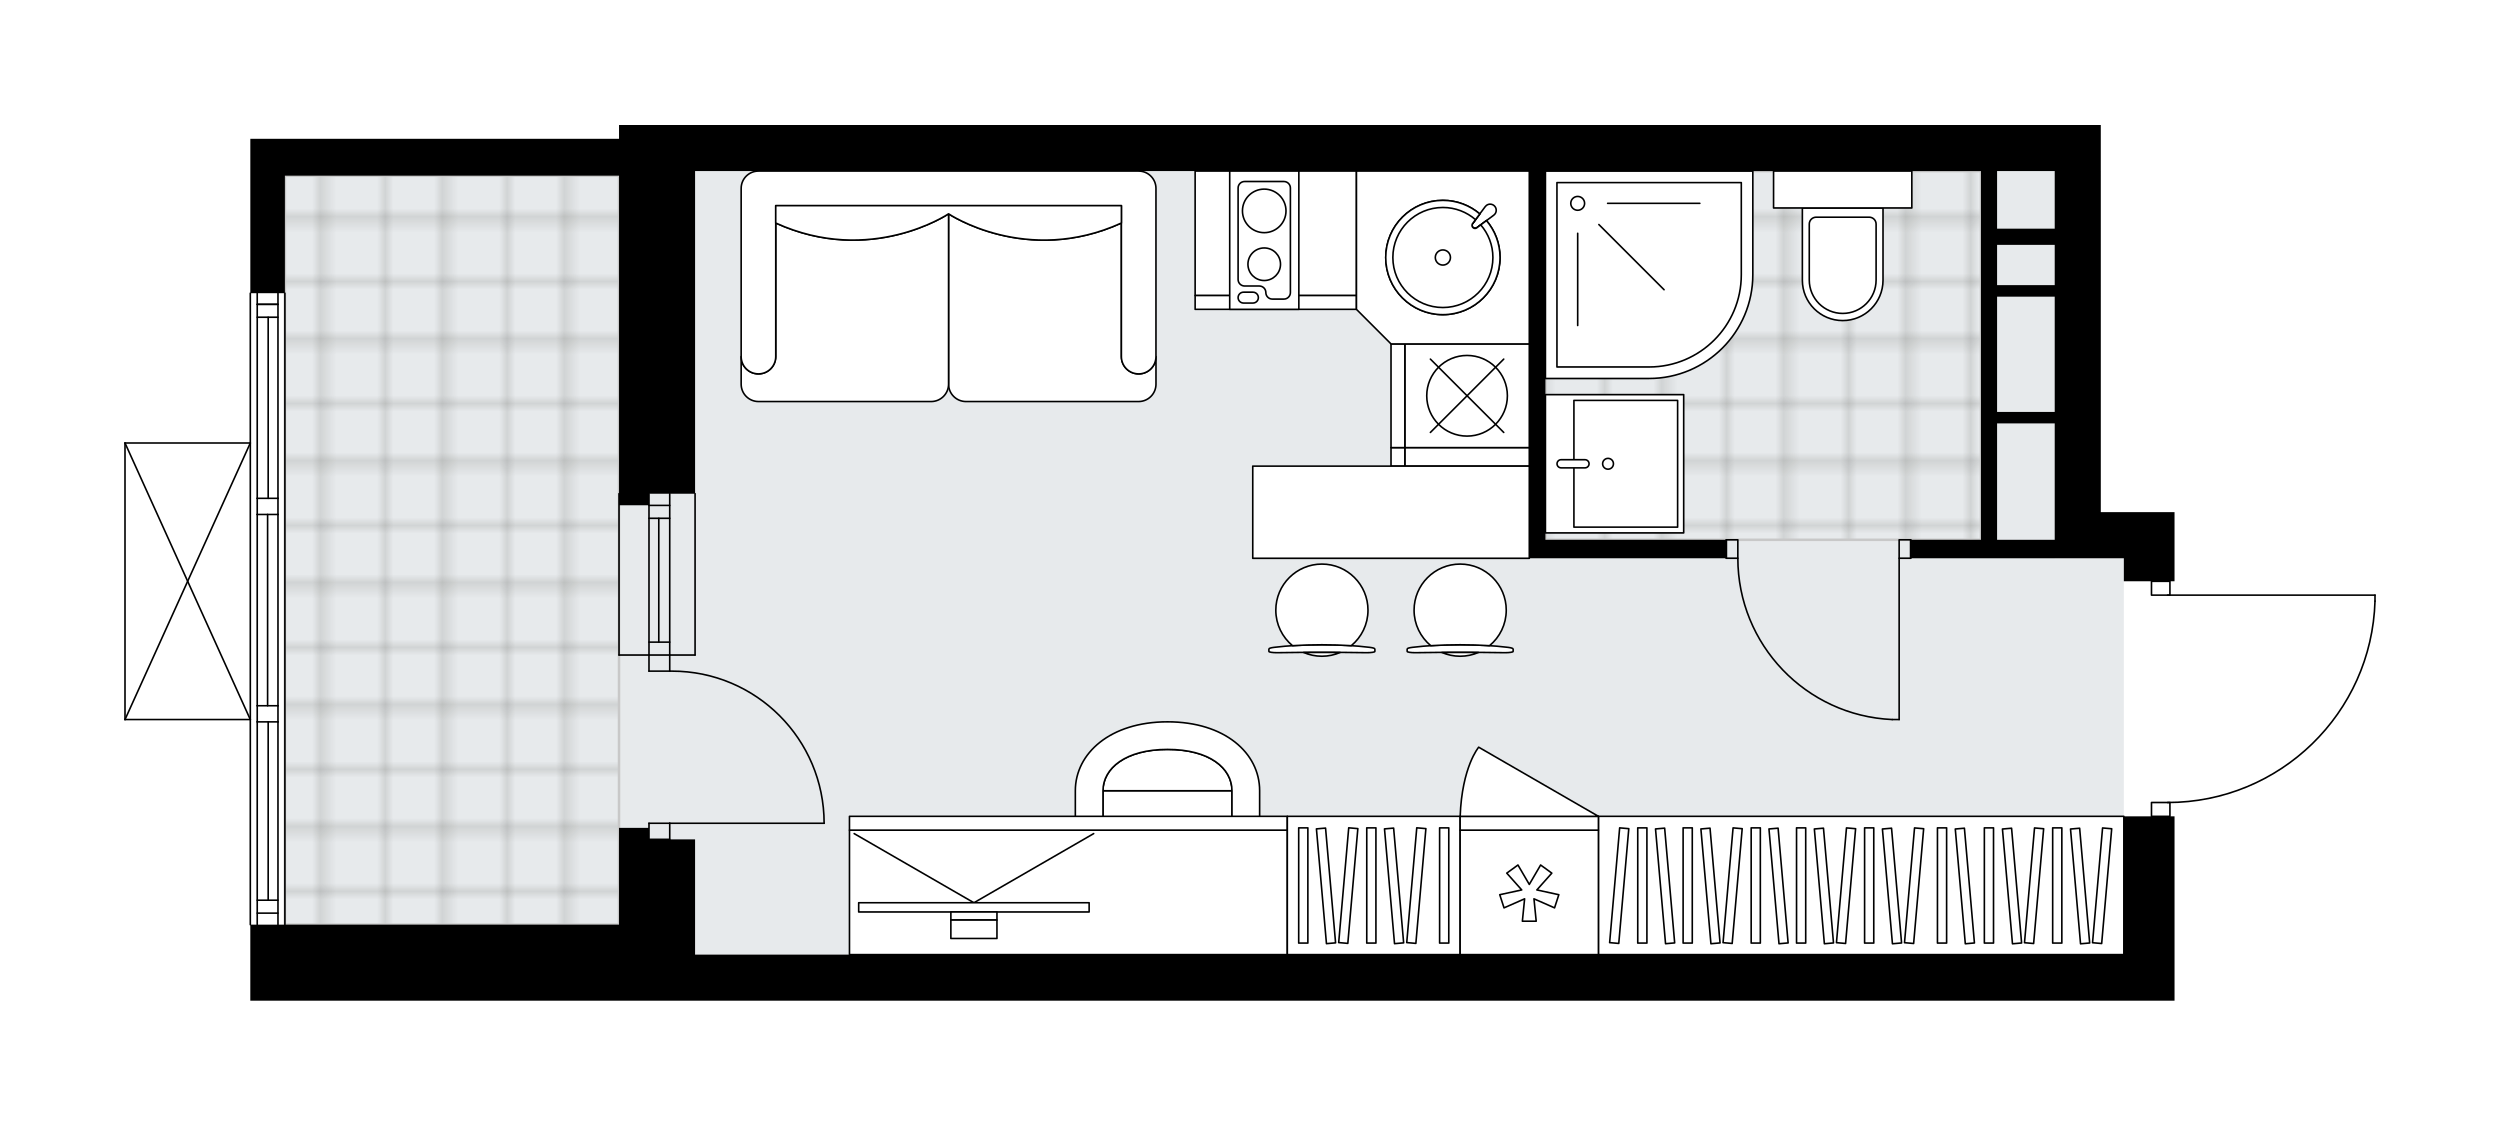 <svg xmlns="http://www.w3.org/2000/svg" xmlns:xlink="http://www.w3.org/1999/xlink" height="900.55px" id="Layer_1" style="enable-background:new 0 0 2000 900.55;" version="1.1" viewBox="0 0 2000 900.55" width="2000px" x="0px" y="0px" xml:space="preserve">
<style type="text/css">
	.st0{fill:none;}
	.st1{opacity:0.25;fill:none;stroke:#12100B;stroke-width:0.4;stroke-miterlimit:10;}
	.st2{fill:#FFFFFF;}
	.st3{fill:#E7EAEC;}
	.st4{fill:url(#SVGID_1_);stroke:#C8C8C8;stroke-width:2;stroke-linecap:round;stroke-linejoin:round;stroke-miterlimit:10;}
	
		.st5{fill:url(#SVGID_00000173841418741853493480000010090906972970649021_);stroke:#C8C8C8;stroke-width:2;stroke-linecap:round;stroke-linejoin:round;stroke-miterlimit:10;}
	.st6{fill:none;stroke:#000000;stroke-width:1.3;stroke-linecap:round;stroke-linejoin:round;stroke-miterlimit:10;}
	.st7{fill:#FFFFFF;stroke:#000000;stroke-width:1.3;stroke-linecap:round;stroke-linejoin:round;stroke-miterlimit:10;}
	.st8{fill:none;stroke:#000000;stroke-width:1.3;stroke-linecap:round;stroke-linejoin:round;}
	.st9{fill:none;stroke:#000000;stroke-width:1.3;stroke-linecap:round;stroke-linejoin:round;stroke-dasharray:10.112,10.112;}
	.st10{fill:none;stroke:#000000;stroke-width:1.3;stroke-linecap:round;stroke-linejoin:round;stroke-dasharray:9.906,9.906;}
	.st11{font-family:'Arial-BoldMT';}
	.st12{font-size:96.626px;}
	.st13{font-size:81.761px;}
	.st14{font-family:'ArialMT';}
	.st15{font-size:40px;}
</style>
<pattern height="14.57" id="New_Pattern_Swatch_2" patternUnits="userSpaceOnUse" style="overflow:visible;" viewBox="7.49 -22.06 14.57 14.57" width="14.57" x="3757.47" y="-2826.67">
	<g>
		<rect class="st0" height="14.57" width="14.57" x="7.49" y="-22.06" />
		<g>
			<rect class="st1" height="7.29" width="7.29" x="14.77" y="-7.49" />
		</g>
		<g>
			<rect class="st1" height="7.29" width="7.29" x="0.2" y="-7.49" />
		</g>
		<g>
			<rect class="st1" height="7.29" width="7.29" x="22.06" y="-14.77" />
		</g>
		<g>
			<rect class="st1" height="7.29" width="7.29" x="7.49" y="-14.77" />
			<rect class="st1" height="7.29" width="7.29" x="14.77" y="-22.06" />
		</g>
		<g>
			<rect class="st1" height="7.29" width="7.29" x="0.2" y="-22.06" />
		</g>
		<g>
			<rect class="st1" height="7.29" width="7.29" x="22.06" y="-29.35" />
		</g>
		<g>
			<rect class="st1" height="7.29" width="7.29" x="7.49" y="-29.35" />
		</g>
	</g>
</pattern>
<path class="st2" d="M1900.65,476.09v4.83c0,0,0,0.01,0,0.01  c0,0,0,0.01,0,0.01c-1.29,43.56-19.22,84.28-50.49,114.64c-30.67,29.78-70.91,46.42-113.57,47.05v10.44c0,0,0,0,0,0h3.04v147.48  h-40.56H1404.1H851.03H556.06h-60.84H261.09h-36.87h-23.97l0.01-60.19c-0.36,0-0.65-0.29-0.65-0.65V576.29H100h0c0,0,0,0,0,0  c0,0,0,0-0.01,0c-0.09,0-0.18-0.02-0.26-0.06c0,0,0,0-0.01,0c-0.02-0.01-0.04-0.03-0.06-0.04c-0.05-0.03-0.1-0.06-0.14-0.1  c-0.03-0.03-0.05-0.07-0.07-0.1c-0.02-0.04-0.05-0.07-0.07-0.11c-0.02-0.05-0.02-0.1-0.03-0.15c0-0.03-0.02-0.06-0.02-0.09V354.41  c0-0.03,0.01-0.06,0.02-0.09c0.01-0.05,0.01-0.1,0.03-0.15c0.02-0.04,0.04-0.07,0.07-0.11c0.02-0.03,0.04-0.07,0.07-0.1  c0.04-0.04,0.09-0.07,0.14-0.1c0.02-0.01,0.04-0.03,0.06-0.04c0,0,0,0,0.01,0c0.04-0.02,0.09-0.02,0.14-0.03  c0.04-0.01,0.07-0.02,0.11-0.02c0,0,0.01,0,0.01,0h99.6V234.58c0-0.36,0.29-0.65,0.65-0.65c0,0,0,0,0,0V111.06h27.65h267.32V100  h23.97h36.87h1087.7h36.87v36.87v272.85h58.99v36.87v18.44h-3.04c0,0,0,0,0,0v10.41H1900  C1900.36,475.44,1900.65,475.73,1900.65,476.09z" id="background" />
<g id="floor">
	<polygon class="st3" points="1699.07,763.68 1699.07,446.59 1643.76,446.59 1643.76,136.87 556.06,136.87 556.06,140.56    227.91,140.56 227.91,739.72 556.06,739.72 556.06,763.68 851.03,763.68 851.03,763.68  " />
	<pattern id="SVGID_1_" patternTransform="matrix(6.504 0 0 6.504 63917.508 22561.068)" xlink:href="#New_Pattern_Swatch_2">
	</pattern>
	<polygon class="st4" points="227.91,140.56 227.91,739.72 495.22,739.72 495.22,140.56  " />
	
		<pattern id="SVGID_00000115500886551816576380000012526213589250224261_" patternTransform="matrix(6.504 0 0 6.504 63917.508 22561.068)" xlink:href="#New_Pattern_Swatch_2">
	</pattern>
	
		<polygon points="   1584.77,287.12 1584.77,287.12 1584.77,136.87 1236.34,136.87 1236.34,431.84 1584.77,431.84  " style="fill:url(#SVGID_00000115500886551816576380000012526213589250224261_);stroke:#C8C8C8;stroke-width:2;stroke-linecap:round;stroke-linejoin:round;stroke-miterlimit:10;" />
	<g id="LINE_00000085935779633947232400000003989809771509955219_">
		<line class="st6" x1="227.91" x2="227.91" y1="234.58" y2="739.72" />
	</g>
	<g id="LINE_00000080922327584416368310000014308663236146772638_">
		<line class="st6" x1="222.38" x2="205.78" y1="243.47" y2="243.47" />
	</g>
	<g id="LINE_00000121247865145664139300000007568586349894369417_">
		<line class="st6" x1="222.38" x2="205.78" y1="730.5" y2="730.5" />
	</g>
	<g id="LINE_00000036941744260044492870000003460881931337374636_">
		<line class="st6" x1="214.54" x2="214.54" y1="398.66" y2="253.79" />
	</g>
	<g id="LINE_00000078752804731320194890000018063412730602528406_">
		<line class="st6" x1="214.54" x2="214.54" y1="720.17" y2="577.48" />
	</g>
	<g id="LINE_00000020372147215777027840000004062921348975318201_">
		<line class="st6" x1="205.78" x2="222.38" y1="720.17" y2="720.17" />
	</g>
	<g id="LINE_00000172433387588366635030000008062153514011818421_">
		<line class="st6" x1="222.38" x2="205.78" y1="243.47" y2="243.47" />
	</g>
	<g id="LINE_00000011751097635789042300000008744412535796722817_">
		<line class="st6" x1="205.78" x2="222.38" y1="253.79" y2="253.79" />
	</g>
	<g id="LINE_00000021086507675503258540000010782045038819485578_">
		<line class="st6" x1="222.38" x2="205.78" y1="411.56" y2="411.56" />
	</g>
	<g id="LINE_00000114059946230351718670000015828305039706331312_">
		<line class="st6" x1="205.78" x2="205.78" y1="411.56" y2="398.66" />
	</g>
	<g id="LINE_00000055693776598405454270000009898302004894932139_">
		<line class="st6" x1="205.78" x2="222.38" y1="398.66" y2="398.66" />
	</g>
	<g id="LINE_00000042011484212829695820000009691137238849715111_">
		<line class="st6" x1="222.38" x2="222.38" y1="398.66" y2="411.56" />
	</g>
	<g id="LINE_00000075855134876575666340000013085859368673072521_">
		<line class="st6" x1="200.25" x2="200.25" y1="739.72" y2="234.58" />
	</g>
	<g id="LINE_00000061464453163625710020000013840061312317965457_">
		<line class="st6" x1="222.38" x2="205.78" y1="577.48" y2="577.48" />
	</g>
	<g id="LINE_00000000188760628781400470000011218675652454315418_">
		<line class="st6" x1="205.78" x2="205.78" y1="577.48" y2="564.58" />
	</g>
	<g id="LINE_00000096051578159771285530000016397650358592660643_">
		<line class="st6" x1="205.78" x2="222.38" y1="564.58" y2="564.58" />
	</g>
	<g id="LINE_00000183235211214450760710000014362786594086715523_">
		<line class="st6" x1="222.38" x2="222.38" y1="564.58" y2="577.48" />
	</g>
	<g id="LINE_00000146479902559309710770000009561283355721903531_">
		<line class="st6" x1="214.08" x2="214.08" y1="564.58" y2="411.56" />
	</g>
	<g id="LWPOLYLINE_00000141452134089765794650000012360260962675393437_">
		<line class="st6" x1="222.38" x2="222.38" y1="577.48" y2="739.72" />
	</g>
	<g id="LWPOLYLINE_00000120530791922066828180000014434444933169274775_">
		<line class="st6" x1="222.38" x2="222.38" y1="564.58" y2="411.56" />
	</g>
	<g id="LWPOLYLINE_00000149344919307599808670000009159749933737340041_">
		<line class="st6" x1="222.38" x2="222.38" y1="398.66" y2="234.58" />
	</g>
	<g id="LWPOLYLINE_00000134970508552893271740000008042653967426602664_">
		<line class="st6" x1="205.78" x2="205.78" y1="577.48" y2="739.72" />
	</g>
	<g id="LWPOLYLINE_00000150093975559865021120000013135352524827398050_">
		<line class="st6" x1="205.78" x2="205.78" y1="564.58" y2="411.56" />
	</g>
	<g id="LWPOLYLINE_00000003807884085728014390000009031341840281533318_">
		<line class="st6" x1="205.78" x2="205.78" y1="398.66" y2="234.58" />
	</g>
	<g id="LINE_00000120545412039906512060000001403308189855799483_">
		<line class="st6" x1="535.78" x2="535.78" y1="524.02" y2="394.97" />
	</g>
	<g id="LINE_00000147185929996618710200000018242323561694313663_">
		<line class="st6" x1="519.19" x2="519.19" y1="524.02" y2="394.97" />
	</g>
	<g id="LINE_00000036939261310953557370000007553502173401251745_">
		<line class="st6" x1="527.03" x2="527.03" y1="513.7" y2="414.64" />
	</g>
	<g id="LINE_00000179643714347534593370000012606567987820134578_">
		<line class="st6" x1="535.78" x2="519.19" y1="404.32" y2="404.32" />
	</g>
	<g id="LINE_00000105402870256226554200000007260307684475089555_">
		<line class="st6" x1="535.78" x2="519.19" y1="513.7" y2="513.7" />
	</g>
	<g id="LINE_00000178181293381904661900000004997847480392998825_">
		<line class="st6" x1="556.06" x2="556.06" y1="524.02" y2="394.97" />
	</g>
	<g id="LINE_00000100345477406460776180000004858081952515968144_">
		<line class="st6" x1="495.22" x2="495.22" y1="394.97" y2="524.02" />
	</g>
	<g id="LINE_00000011024034574159295110000010977541227735617697_">
		<line class="st6" x1="535.79" x2="519.2" y1="414.64" y2="414.64" />
	</g>
	<g id="LINE_00000009585415515669075640000016544402627629468853_">
		<line class="st6" x1="556.06" x2="495.22" y1="524.02" y2="524.02" />
	</g>
	<g id="LWPOLYLINE_00000027564316279989440600000015061792987605819531_">
		<rect class="st6" height="11.06" width="14.75" x="1721.19" y="642.01" />
	</g>
	<g id="LWPOLYLINE_00000108293151404920361370000012715330648993790138_">
		<rect class="st6" height="11.06" width="14.75" x="1721.19" y="465.03" />
	</g>
	<g id="LWPOLYLINE_00000116217844851741031410000015749067366480388286_">
		<path class="st6" d="M1900,480.92c-2.66,89.72-76.16,161.08-165.92,161.09" />
	</g>
	<g id="LINE_00000139979517024874162490000002892312851195813519_">
		<line class="st6" x1="1734.08" x2="1900" y1="476.09" y2="476.09" />
	</g>
	<g id="LINE_00000116920555547394098820000001576008681442536338_">
		<line class="st6" x1="1900" x2="1900" y1="476.09" y2="480.92" />
	</g>
	<g id="LWPOLYLINE_00000051383014715637003750000014638248138556953790_">
		<rect class="st6" height="14.75" width="9.22" x="1519.32" y="431.84" />
	</g>
	<g id="LWPOLYLINE_00000072251793488315176400000002158419131558513593_">
		<rect class="st6" height="14.75" width="9.22" x="1381.05" y="431.84" />
	</g>
	<g id="LINE_00000070080137601744691930000011944193101255923872_">
		<line class="st6" x1="1528.54" x2="1528.54" y1="446.59" y2="431.84" />
	</g>
	<g id="LINE_00000163789999584615294670000003365989250892941490_">
		<line class="st6" x1="1381.05" x2="1381.05" y1="446.59" y2="431.84" />
	</g>
	<g id="LINE_00000105385498138922061160000006860205989300893596_">
		<line class="st6" x1="1519.32" x2="1519.32" y1="446.59" y2="575.64" />
	</g>
	<g id="ARC_00000136383607311140603140000016721025053587902594_">
		<path class="st6" d="M1513.79,575.64c-69.05-3.07-123.47-59.93-123.52-129.05" />
	</g>
	<g id="LINE_00000183932528738461104780000002358682752471780743_">
		<line class="st6" x1="1519.32" x2="1513.79" y1="575.64" y2="575.64" />
	</g>
	<g id="ARC_00000114050519461663357840000015040682208837474235_">
		<path class="st6" d="M535.78,536.92c0.6-0.01,1.21-0.01,1.81-0.01c67.21-0.01,121.7,54.48,121.71,121.69" />
	</g>
	<g id="LINE_00000114061330482062787450000017076722872396315547_">
		<line class="st6" x1="535.78" x2="659.3" y1="658.6" y2="658.6" />
	</g>
	<g id="LINE_00000159437497937971711270000016069916051732825230_">
		<line class="st6" x1="535.78" x2="535.78" y1="524.02" y2="536.92" />
	</g>
	<g id="LINE_00000008121349201107298970000009506095727280701585_">
		<line class="st6" x1="535.78" x2="519.19" y1="536.92" y2="536.92" />
	</g>
	<g id="LINE_00000172423881188952938650000003954685193276101268_">
		<line class="st6" x1="519.19" x2="519.19" y1="536.92" y2="524.02" />
	</g>
	<g id="LINE_00000063632872330131251060000007849036304490969017_">
		<line class="st6" x1="519.19" x2="519.19" y1="671.5" y2="658.6" />
	</g>
	<g id="LINE_00000083781565027517648850000001580139352719667587_">
		<line class="st6" x1="519.19" x2="535.78" y1="658.6" y2="658.6" />
	</g>
	<g id="LINE_00000127019238166024664540000013552125533208202130_">
		<line class="st6" x1="535.78" x2="535.78" y1="658.6" y2="671.5" />
	</g>
	<g id="LINE_00000128446771017277677280000001082261283098963640_">
		<line class="st6" x1="519.19" x2="535.78" y1="671.5" y2="671.5" />
	</g>
	<g id="LINE_00000043452533152811975200000001229347721726234039_">
		<line class="st6" x1="100" x2="100" y1="575.64" y2="354.41" />
	</g>
	<g id="LINE_00000092433826734342500020000015832216304263347123_">
		<line class="st6" x1="100" x2="200.25" y1="354.41" y2="354.41" />
	</g>
	<g id="LINE_00000023275761218279504970000004307494941137397638_">
		<line class="st6" x1="200.25" x2="100" y1="575.64" y2="575.64" />
	</g>
	<g id="LWPOLYLINE_00000084503689826076529200000010463762459621910665_">
		<line class="st6" x1="200.25" x2="100" y1="354.41" y2="575.64" />
	</g>
	<g id="LWPOLYLINE_00000129915852587131384780000004901885820305489026_">
		<line class="st6" x1="200.25" x2="100" y1="575.64" y2="354.41" />
	</g>
	<polygon points="1699.07,763.68 1404.1,763.68 851.03,763.68 556.06,763.68 556.06,671.5 519.19,671.5 519.19,662.29    495.22,662.29 495.22,671.5 495.22,739.72 261.09,739.72 224.22,739.72 200.25,739.72 200.25,800.55 224.22,800.55 261.09,800.55    495.22,800.55 556.06,800.55 851.03,800.55 1404.1,800.55 1699.07,800.55 1739.63,800.55 1739.63,653.07 1699.07,653.07  " />
	<path d="M1680.63,136.87V100h-36.87H556.06h-36.87h-23.97v11.06H227.91h-27.65v123.52h27.65v-94.02h267.32v263.63h23.97v-9.22   h36.87v-258.1h667.37v309.72h12.9h144.72v-14.75h-144.72V136.87h348.43v46.09v12.9v87.57v148.41h-56.23v14.75h115.22h55.31v18.44   h40.56v-18.44v-36.87h-58.99V136.87z M1597.67,136.87h46.09v46.09h-46.09V136.87z M1643.76,195.87v32.26h-46.09v-32.26H1643.76z    M1597.67,237.35h46.09v92.18h-46.09v-46.09V237.35z M1643.76,431.84h-46.09v-93.1h46.09v70.98V431.84z" />
</g>
<g id="mebel">
	<g>
		<g>
			<g>
				<path class="st7" d="M971.81,724.85h-75.63c-7.61,0-13.78-6.17-13.78-13.78v-78.49h103.2v78.49      C985.59,718.68,979.42,724.85,971.81,724.85z" />
				<path class="st7" d="M882.39,632.58c0-17.91,18.02-33.04,51.62-33.04s51.58,14.94,51.58,33.04H882.39z" />
				<path class="st7" d="M1007.71,632.58c0-30.19-27.88-55.12-73.7-55.12s-73.74,25.25-73.74,55.12v78.45h22.12v-78.45      c0-17.91,18.02-33.04,51.62-33.04s51.58,14.94,51.58,33.04v78.45h22.12V632.58z" />
			</g>
		</g>
		<g>
			<polygon class="st7" points="1029.86,664.13 679.58,664.13 679.58,763.68 851.03,763.68 1029.86,763.68    " />
			
				<rect class="st7" height="11.06" transform="matrix(-1 2.941366e-10 -2.941366e-10 -1 1709.436 1317.197)" width="350.28" x="679.58" y="653.07" />
		</g>
		<g>
			<g>
				<g id="LINE_00000169536775861588420690000013604353843029170837_">
					<line class="st7" x1="779.13" x2="874.93" y1="722.2" y2="666.89" />
				</g>
				<g id="LINE_00000020374867646986536280000009415309507089645976_">
					<line class="st7" x1="779.13" x2="683.34" y1="722.2" y2="666.89" />
				</g>
			</g>
			
				<rect class="st7" height="184.36" transform="matrix(2.196570e-10 1 -1 2.196570e-10 1505.02 -53.243)" width="7.37" x="775.44" y="633.71" />
			
				<rect class="st7" height="36.87" transform="matrix(-2.217186e-10 -1 1 -2.217186e-10 46.33 1511.933)" width="6.45" x="775.91" y="714.37" />
			
				<rect class="st7" height="36.87" transform="matrix(2.244061e-10 1 -1 2.244061e-10 1522.534 -35.73)" width="14.75" x="771.76" y="724.97" />
		</g>
	</g>
	<g>
		
			<rect class="st7" height="138.27" transform="matrix(1.441114e-10 -1 1 1.441114e-10 390.615 1807.364)" width="110.61" x="1043.68" y="639.24" />
		<g>
			
				<rect class="st7" height="7.33" transform="matrix(1.348486e-10 -1 1 1.348486e-10 334.25 1750.999)" width="92.18" x="996.54" y="704.71" />
			
				<rect class="st7" height="7.33" transform="matrix(1.347296e-10 -1 1 1.347296e-10 388.696 1805.445)" width="92.18" x="1050.98" y="704.71" />
			
				<rect class="st7" height="7.33" transform="matrix(0.087 -0.996 0.996 0.087 279.209 1721.452)" width="92.18" x="1032.83" y="704.71" />
			
				<rect class="st7" height="7.33" transform="matrix(-0.087 -0.996 0.996 -0.087 447.547 1826.85)" width="92.18" x="1014.68" y="704.71" />
			
				<rect class="st7" height="7.33" transform="matrix(0.087 -0.996 0.996 0.087 328.909 1775.691)" width="92.18" x="1087.28" y="704.71" />
			
				<rect class="st7" height="7.33" transform="matrix(-0.087 -0.996 0.996 -0.087 506.738 1881.089)" width="92.18" x="1069.13" y="704.71" />
			
				<rect class="st7" height="7.33" transform="matrix(1.347403e-10 -1 1 1.347403e-10 446.981 1863.73)" width="92.18" x="1109.27" y="704.71" />
		</g>
	</g>
	<g>
		<rect class="st7" height="99.55" width="129.05" x="956.11" y="136.87" />
		<rect class="st7" height="11.06" width="129.05" x="956.11" y="236.42" />
	</g>
	<g>
		
			<rect class="st7" height="99.55" transform="matrix(-1.836970e-16 1 -1 -1.836970e-16 1539.149 -808.157)" width="14.8" x="1166.25" y="315.72" />
		
			<rect class="st7" height="11.06" transform="matrix(-1.836970e-16 1 -1 -1.836970e-16 1483.842 -752.85)" width="14.8" x="1110.94" y="359.97" />
	</g>
	<g>
		<path class="st7" d="M897.12,285.28L897.12,285.28c0,7.64,6.19,13.83,13.83,13.83h0c7.64,0,13.83-6.19,13.83-13.83v0v22.07    c0,7.66-6.21,13.88-13.88,13.88H772.75c-7.64,0-13.89-6.25-13.89-13.89l0-136.27c0,0,62.35,41.95,138.26,7.35V285.28z" />
		<path class="st7" d="M620.59,285.28L620.59,285.28c0,7.64-6.19,13.83-13.83,13.83h0c-7.64,0-13.83-6.19-13.83-13.83v0v22.07    c0,7.66,6.21,13.88,13.88,13.88h138.15c7.64,0,13.89-6.25,13.89-13.89l0-136.27c0,0-62.35,41.95-138.26,7.35V285.28z" />
		<path class="st7" d="M924.77,150.7v134.58c0,7.64-6.19,13.83-13.83,13.83l0,0c-7.64,0-13.83-6.19-13.83-13.83V164.52H620.59    v120.75c0,7.64-6.19,13.83-13.83,13.83l0,0c-7.64,0-13.83-6.19-13.83-13.83V150.7c0-7.64,6.19-13.83,13.83-13.83h304.19    C918.55,136.87,924.77,143.09,924.77,150.7z" />
		<path class="st7" d="M620.59,178.41c75.91,34.59,138.26-7.35,138.26-7.35h0.01c0,0,62.35,41.95,138.26,7.35v-13.89H620.59    L620.59,178.41z" />
	</g>
	<g>
		
			<rect class="st7" height="420.33" transform="matrix(1.440211e-10 -1 1 1.440211e-10 780.529 2197.278)" width="110.61" x="1433.6" y="498.21" />
		<g>
			
				<rect class="st7" height="7.33" transform="matrix(1.340884e-10 -1 1 1.340884e-10 605.483 2022.232)" width="92.18" x="1267.77" y="704.71" />
			
				<rect class="st7" height="7.33" transform="matrix(1.347403e-10 -1 1 1.347403e-10 641.78 2058.529)" width="92.18" x="1304.07" y="704.71" />
			
				<rect class="st7" height="7.33" transform="matrix(1.347403e-10 -1 1 1.347403e-10 696.226 2112.975)" width="92.18" x="1358.51" y="704.71" />
			
				<rect class="st7" height="7.33" transform="matrix(1.347403e-10 -1 1 1.347403e-10 732.523 2149.272)" width="92.18" x="1394.81" y="704.71" />
			
				<rect class="st7" height="7.33" transform="matrix(1.355094e-10 -1 1 1.355094e-10 786.969 2203.718)" width="92.18" x="1449.25" y="704.71" />
			
				<rect class="st7" height="7.33" transform="matrix(0.087 -0.996 0.996 0.087 477.101 1937.414)" width="92.18" x="1249.62" y="704.71" />
			
				<rect class="st7" height="7.33" transform="matrix(0.087 -0.996 0.996 0.087 559.936 2027.812)" width="92.18" x="1340.36" y="704.71" />
			
				<rect class="st7" height="7.33" transform="matrix(0.087 -0.996 0.996 0.087 642.77 2118.209)" width="92.18" x="1431.11" y="704.71" />
			
				<rect class="st7" height="7.33" transform="matrix(-0.087 -0.996 0.996 -0.087 742.419 2097.05)" width="92.18" x="1285.92" y="704.71" />
			
				<rect class="st7" height="7.33" transform="matrix(-0.087 -0.996 0.996 -0.087 781.88 2133.21)" width="92.18" x="1322.21" y="704.71" />
			
				<rect class="st7" height="7.33" transform="matrix(-0.087 -0.996 0.996 -0.087 841.071 2187.448)" width="92.18" x="1376.66" y="704.71" />
			
				<rect class="st7" height="7.33" transform="matrix(-0.087 -0.996 0.996 -0.087 880.532 2223.608)" width="92.18" x="1412.96" y="704.71" />
			
				<rect class="st7" height="7.33" transform="matrix(0.087 -0.996 0.996 0.087 692.471 2172.448)" width="92.18" x="1485.55" y="704.71" />
			
				<rect class="st7" height="7.33" transform="matrix(-0.087 -0.996 0.996 -0.087 939.723 2277.846)" width="92.18" x="1467.4" y="704.71" />
			
				<rect class="st7" height="7.33" transform="matrix(1.347403e-10 -1 1 1.347403e-10 845.254 2262.003)" width="92.18" x="1507.54" y="704.71" />
			
				<rect class="st7" height="7.33" transform="matrix(1.347403e-10 -1 1 1.347403e-10 882.774 2299.523)" width="92.18" x="1545.06" y="704.71" />
			
				<rect class="st7" height="7.33" transform="matrix(-0.087 -0.996 0.996 -0.087 1003.087 2335.909)" width="92.18" x="1525.69" y="704.71" />
			
				<rect class="st7" height="7.33" transform="matrix(1.347403e-10 -1 1 1.347403e-10 937.427 2354.175)" width="92.18" x="1599.71" y="704.71" />
			
				<rect class="st7" height="7.33" transform="matrix(0.087 -0.996 0.996 0.087 780.114 2268.094)" width="92.18" x="1581.56" y="704.71" />
			
				<rect class="st7" height="7.33" transform="matrix(-0.087 -0.996 0.996 -0.087 1044.102 2373.492)" width="92.18" x="1563.41" y="704.71" />
			
				<rect class="st7" height="7.33" transform="matrix(0.087 -0.996 0.996 0.087 829.815 2322.333)" width="92.18" x="1636.01" y="704.71" />
			
				<rect class="st7" height="7.33" transform="matrix(-0.087 -0.996 0.996 -0.087 1103.294 2427.731)" width="92.18" x="1617.86" y="704.71" />
		</g>
	</g>
	<g>
		<g>
			<g id="LINE_00000162329132481426535470000017169132620232752804_">
				<path class="st7" d="M1129.79,517.89c22.31-2.8,54.35-2.8,76.66,0c2.58,0.32,4.07,0.81,4.07,1.32v0.13v1.82      c0,0.55-2.89,0.99-6.45,0.99c-23.9-0.38-48-0.38-71.9,0c-3.56,0-6.45-0.45-6.45-0.99v-1.82v-0.13      C1125.72,518.69,1127.22,518.21,1129.79,517.89z" />
			</g>
			<g>
				<path class="st7" d="M1153.53,521.98c4.48,1.93,9.41,3.01,14.59,3.01c5.19,0,10.12-1.08,14.59-3.01      C1172.98,521.92,1163.27,521.92,1153.53,521.98z" />
				<path class="st7" d="M1144.64,516.55c15.03-0.98,31.93-0.98,46.97,0c8.18-6.76,13.39-16.98,13.39-28.42      c0-20.36-16.51-36.87-36.87-36.87c-20.36,0-36.87,16.51-36.87,36.87C1131.25,499.56,1136.46,509.78,1144.64,516.55z" />
			</g>
		</g>
		<g>
			<g id="LINE_00000085244852627306741360000000650301771821003947_">
				<path class="st7" d="M1019.18,517.89c22.31-2.8,54.35-2.8,76.66,0c2.58,0.32,4.07,0.81,4.07,1.32v0.13v1.82      c0,0.55-2.89,0.99-6.45,0.99c-23.9-0.38-48-0.38-71.9,0c-3.56,0-6.45-0.45-6.45-0.99v-1.82v-0.13      C1015.11,518.69,1016.6,518.21,1019.18,517.89z" />
			</g>
			<g>
				<path class="st7" d="M1042.92,521.98c4.48,1.93,9.41,3.01,14.59,3.01c5.19,0,10.12-1.08,14.59-3.01      C1062.37,521.92,1052.65,521.92,1042.92,521.98z" />
				<path class="st7" d="M1034.03,516.55c15.03-0.98,31.93-0.98,46.97,0c8.18-6.76,13.39-16.98,13.39-28.42      c0-20.36-16.51-36.87-36.87-36.87c-20.36,0-36.87,16.51-36.87,36.87C1020.64,499.56,1025.85,509.78,1034.03,516.55z" />
			</g>
		</g>
		
			<rect class="st7" height="73.74" transform="matrix(-1 -8.995972e-11 8.995972e-11 -1 2225.633 819.542)" width="221.23" x="1002.2" y="372.9" />
	</g>
	<g>
		<path class="st7" d="M1474.15,256.46L1474.15,256.46c-17.82,0-32.26-14.44-32.26-32.26v-57.83h64.52v57.83    C1506.42,242.01,1491.97,256.46,1474.15,256.46z" />
		<rect class="st7" height="29.5" width="110.61" x="1418.85" y="136.87" />
		<path class="st7" d="M1474.15,250.74L1474.15,250.74c-14.76,0-26.73-11.97-26.73-26.73v-44.73c0-3.05,2.48-5.53,5.53-5.53h42.4    c3.05,0,5.53,2.48,5.53,5.53V224C1500.89,238.77,1488.92,250.74,1474.15,250.74z" />
	</g>
	<g>
		<rect class="st7" height="99.55" width="110.61" x="1168.12" y="664.13" />
		<rect class="st7" height="11.06" width="110.61" x="1168.12" y="653.07" />
		<polygon class="st7" points="1219.69,719.05 1217.9,736.95 1228.96,736.95 1227.17,719.05 1243.64,726.29 1247.06,715.77     1229.48,711.94 1241.45,698.51 1232.5,692.01 1223.43,707.54 1214.36,692.01 1205.41,698.51 1217.38,711.94 1199.8,715.77     1203.22,726.29   " />
		<path class="st7" d="M1278.74,653.07l-95.79-55.31c0,0-13.35,15.57-14.82,55.31H1278.74z" />
	</g>
	<g>
		
			<rect class="st7" height="99.55" transform="matrix(-1.836970e-16 1 -1 -1.836970e-16 1490.272 -857.037)" width="82.96" x="1132.17" y="266.84" />
		
			<rect class="st7" height="11.06" transform="matrix(-1.836970e-16 1 -1 -1.836970e-16 1434.965 -801.73)" width="82.96" x="1076.87" y="311.09" />
		<circle class="st7" cx="1173.65" cy="316.62" r="32.26" />
		<line class="st7" x1="1202.98" x2="1144.32" y1="345.95" y2="287.29" />
		<line class="st7" x1="1144.32" x2="1202.98" y1="345.95" y2="287.29" />
	</g>
	<g>
		<rect class="st7" height="110.61" width="55.31" x="983.77" y="136.87" />
		<path class="st7" d="M990.48,150.43v73.15c0,2.89,2.34,5.23,5.23,5.23h11.73c2.89,0,5.23,2.34,5.23,5.23v0    c0,2.89,2.34,5.23,5.23,5.23h9.18c2.89,0,5.23-2.34,5.23-5.23v-83.61c0-2.89-2.34-5.23-5.23-5.23h-31.35    C992.82,145.2,990.48,147.54,990.48,150.43z" />
		<path class="st7" d="M1002.34,242.44h-7.51c-2.4,0-4.35-1.95-4.35-4.35l0,0c0-2.4,1.95-4.35,4.35-4.35h7.51    c2.4,0,4.35,1.95,4.35,4.35l0,0C1006.7,240.49,1004.75,242.44,1002.34,242.44z" />
		<circle class="st7" cx="1011.38" cy="211.39" r="13.03" />
		<circle class="st7" cx="1011.38" cy="168.71" r="17.42" />
	</g>
	<g>
		<polygon class="st7" points="1112.82,275.14 1223.43,275.14 1223.43,136.87 1085.16,136.87 1085.16,247.48   " />
		<g id="ARC_00000086684552543110756030000001823667145707532703_">
			<path class="st7" d="M1188.19,165.29c0.28-0.38,0.62-0.71,1-1c2.16-1.61,5.22-1.16,6.83,1c1.61,2.16,1.16,5.22-1,6.83     l-13.84,10.31c-0.72,0.39-1.6,0.39-2.32,0c-1.19-0.64-1.63-2.12-0.99-3.31L1188.19,165.29z" />
		</g>
		<path class="st7" d="M1189.18,176.48l-7.99,5.96c-0.72,0.39-1.6,0.39-2.32,0c-1.19-0.64-1.63-2.12-0.99-3.31l5.96-7.99    c-7.97-6.76-18.27-10.85-29.54-10.85c-25.25,0-45.72,20.47-45.72,45.72s20.47,45.72,45.72,45.72c25.25,0,45.72-20.47,45.72-45.72    C1200.02,194.74,1195.93,184.45,1189.18,176.48z" />
		<path class="st7" d="M1189.18,176.48l-7.99,5.96c-0.72,0.39-1.6,0.39-2.32,0c-1.19-0.64-1.63-2.12-0.99-3.31l5.96-7.99    c-7.97-6.76-18.27-10.85-29.54-10.85c-25.25,0-45.72,20.47-45.72,45.72s20.47,45.72,45.72,45.72c25.25,0,45.72-20.47,45.72-45.72    C1200.02,194.74,1195.93,184.45,1189.18,176.48z" />
		<path class="st7" d="M1181.19,182.44c-0.72,0.39-1.6,0.39-2.32,0c-1.19-0.64-1.63-2.12-0.99-3.31l2.54-3.41    c-7.01-6.06-16.13-9.74-26.12-9.74c-22.1,0-40.02,17.92-40.02,40.02s17.92,40.02,40.02,40.02c22.1,0,40.02-17.92,40.02-40.02    c0-9.98-3.68-19.09-9.73-26.1L1181.19,182.44z" />
		<circle class="st7" cx="1154.3" cy="206" r="6.06" />
	</g>
	<g>
		<path class="st7" d="M1402.26,219.73v-82.86h-165.92v165.92h82.86C1365.07,302.79,1402.26,265.6,1402.26,219.73z" />
		<path class="st7" d="M1393.04,219.84v-73.75h-147.48v147.49h73.75C1360.03,293.57,1393.04,260.56,1393.04,219.84z" />
		<circle class="st7" cx="1262.15" cy="162.68" r="5.53" />
		<line class="st7" x1="1262.15" x2="1262.15" y1="186.65" y2="260.39" />
		<line class="st7" x1="1279.09" x2="1331.24" y1="179.63" y2="231.77" />
		<line class="st7" x1="1286.11" x2="1359.85" y1="162.68" y2="162.68" />
	</g>
	<g>
		
			<rect class="st7" height="110.61" transform="matrix(4.465234e-11 -1 1 4.465234e-11 920.64 1662.645)" width="110.62" x="1236.33" y="315.7" />
		
			<rect class="st7" height="82.96" transform="matrix(4.497386e-11 -1 1 4.497386e-11 929.594 1671.637)" width="101.4" x="1249.92" y="329.54" />
		<path class="st7" d="M1271.25,371.02L1271.25,371.02c0,1.8-1.46,3.26-3.26,3.26h-19.11c-1.8,0-3.26-1.46-3.26-3.26l0,0    c0-1.8,1.46-3.26,3.26-3.26h19.11C1269.79,367.76,1271.25,369.22,1271.25,371.02z" />
		<circle class="st7" cx="1286.43" cy="371.02" r="4.33" />
	</g>
</g>
</svg>